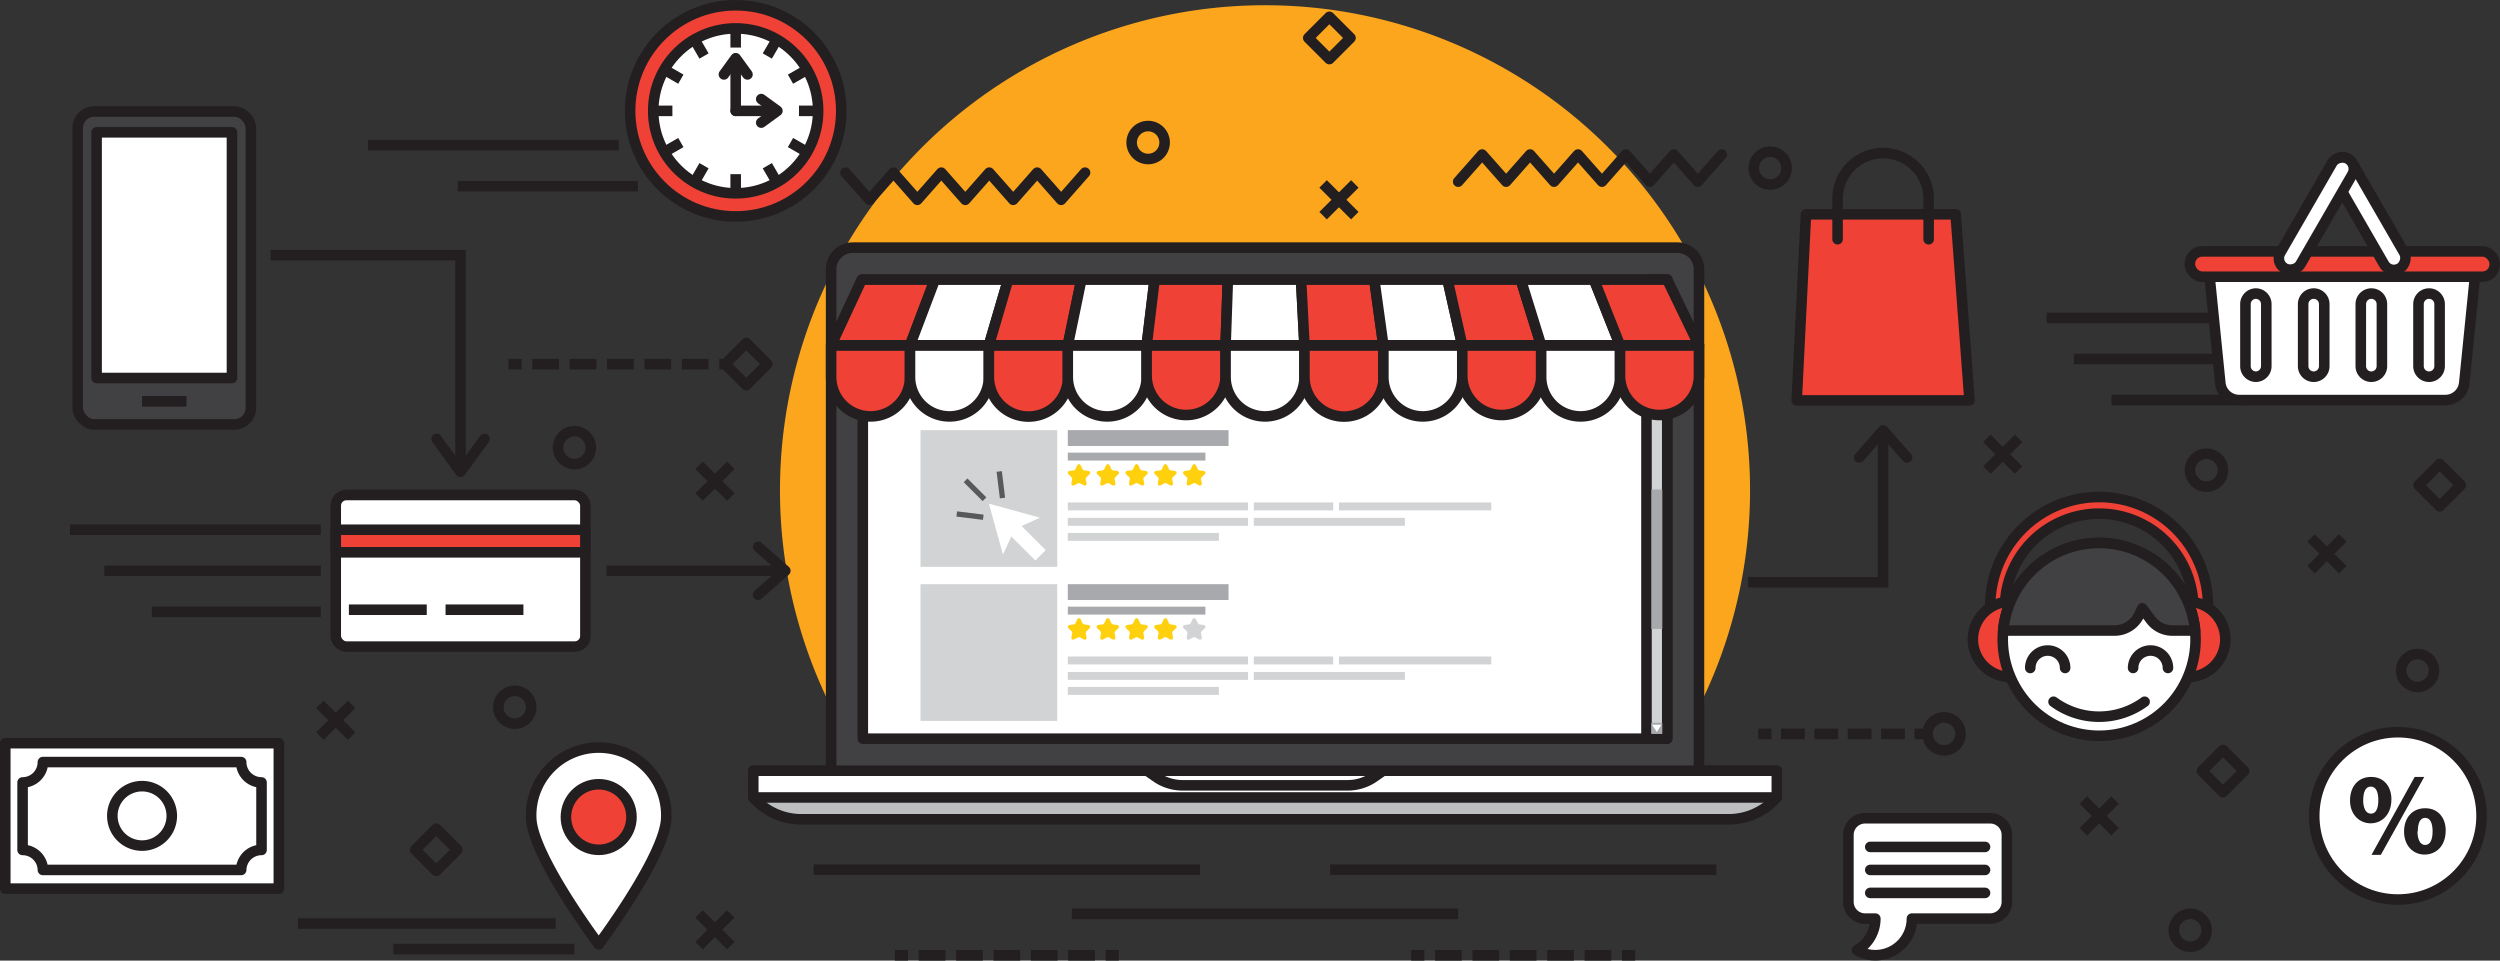 <svg xmlns="http://www.w3.org/2000/svg" viewBox="0 0 473.57 181.96"><rect x="0" y="0" width="473.57" height="181.96" fill="#333333" stroke="none"/><defs><style>.cls-1{fill:#fca61d;}.cls-2{fill:#bcbec0;}.cls-10,.cls-12,.cls-13,.cls-14,.cls-16,.cls-17,.cls-2,.cls-3,.cls-4,.cls-8{stroke:#231f20;stroke-width:2px;}.cls-10,.cls-13,.cls-2,.cls-3,.cls-4,.cls-8{stroke-linecap:round;stroke-linejoin:round;}.cls-14,.cls-3,.cls-9{fill:#fff;}.cls-4{fill:#414042;}.cls-5,.cls-8{fill:#d1d3d4;}.cls-6{fill:#a7a9ac;}.cls-7{fill:#ffd00e;}.cls-10{fill:#ef4136;}.cls-11,.cls-12,.cls-13,.cls-16,.cls-17{fill:none;}.cls-11{stroke:#58595b;}.cls-11,.cls-12,.cls-14,.cls-16,.cls-17{stroke-miterlimit:10;}.cls-15{fill:#231f20;}.cls-16{stroke-dasharray:5.06 2.02;}.cls-17{stroke-dasharray:4.51 1.81;}</style></defs><title>progettazione ecommerce</title><g id="Livello_2" data-name="Livello 2"><g id="OBJECTS"><path class="cls-1" d="M307.73,154.55a91.88,91.88,0,1,0-136.2,0Z"/><path class="cls-2" d="M327.46,155.2H151.8a12.1,12.1,0,0,1-8.84-3.84l-.27-.3V146H336.57v5.06l-.27.3A12.1,12.1,0,0,1,327.46,155.2Z"/><rect class="cls-3" x="142.69" y="146" width="193.89" height="5.06"/><path class="cls-3" d="M239.63,148.76h15.42a8.8,8.8,0,0,0,5-1.41L262,146H217.31l1.94,1.35a8.83,8.83,0,0,0,5,1.41Z"/><path class="cls-4" d="M161.53,46.91H317.74A4.09,4.09,0,0,1,321.83,51v95a0,0,0,0,1,0,0H157.44a0,0,0,0,1,0,0V51A4.09,4.09,0,0,1,161.53,46.91Z"/><rect class="cls-3" x="163.44" y="52.98" width="152.38" height="86.94"/><rect class="cls-5" x="174.37" y="81.48" width="25.9" height="25.9"/><rect class="cls-5" x="174.37" y="110.66" width="25.9" height="25.9"/><rect class="cls-6" x="202.27" y="81.48" width="30.45" height="3"/><rect class="cls-6" x="202.27" y="85.74" width="26.07" height="1.5"/><rect class="cls-5" x="202.27" y="95.18" width="34.14" height="1.5"/><rect class="cls-5" x="237.51" y="95.18" width="15.03" height="1.5"/><rect class="cls-5" x="253.64" y="95.18" width="28.85" height="1.5"/><rect class="cls-5" x="202.27" y="98.1" width="34.14" height="1.5"/><rect class="cls-5" x="237.51" y="98.1" width="28.62" height="1.5"/><rect class="cls-5" x="202.27" y="100.95" width="28.62" height="1.5"/><path class="cls-7" d="M204.7,88.12l.39.78a.36.36,0,0,0,.26.19l.86.13a.35.35,0,0,1,.2.59l-.63.61a.34.34,0,0,0-.1.3l.15.86a.35.35,0,0,1-.5.37l-.78-.41a.36.36,0,0,0-.32,0l-.78.41a.35.35,0,0,1-.5-.37l.15-.86a.34.34,0,0,0-.1-.3l-.63-.61a.35.35,0,0,1,.2-.59l.86-.13a.36.36,0,0,0,.26-.19l.39-.78A.34.34,0,0,1,204.7,88.12Z"/><path class="cls-7" d="M210.16,88.12l.39.78a.35.35,0,0,0,.26.19l.86.13a.34.34,0,0,1,.19.59l-.62.61a.34.34,0,0,0-.1.3l.15.86a.35.35,0,0,1-.51.37l-.77-.41a.36.36,0,0,0-.32,0l-.78.41a.35.35,0,0,1-.5-.37l.15-.86a.34.34,0,0,0-.1-.3l-.63-.61a.35.35,0,0,1,.19-.59l.87-.13a.36.36,0,0,0,.26-.19l.39-.78A.34.34,0,0,1,210.16,88.12Z"/><path class="cls-7" d="M215.62,88.12l.38.78a.36.36,0,0,0,.26.19l.87.13a.35.35,0,0,1,.19.59l-.63.61a.37.37,0,0,0-.1.3l.15.86a.35.35,0,0,1-.5.37l-.77-.41a.38.38,0,0,0-.33,0l-.77.41a.35.35,0,0,1-.5-.37l.15-.86a.37.37,0,0,0-.1-.3l-.63-.61a.35.35,0,0,1,.19-.59l.87-.13a.36.36,0,0,0,.26-.19l.38-.78A.35.35,0,0,1,215.62,88.12Z"/><path class="cls-7" d="M221.07,88.12l.39.78a.36.36,0,0,0,.26.19l.87.13a.35.35,0,0,1,.19.59l-.63.61a.34.34,0,0,0-.1.3l.15.86a.35.35,0,0,1-.5.37l-.78-.41a.36.36,0,0,0-.32,0l-.77.41a.35.35,0,0,1-.51-.37l.15-.86a.34.34,0,0,0-.1-.3l-.62-.61a.34.34,0,0,1,.19-.59l.86-.13a.38.38,0,0,0,.27-.19l.38-.78A.34.34,0,0,1,221.07,88.12Z"/><path class="cls-7" d="M226.53,88.12l.39.78a.36.36,0,0,0,.26.19l.86.13a.35.35,0,0,1,.2.59l-.63.61a.34.34,0,0,0-.1.3l.15.86a.35.35,0,0,1-.5.37l-.78-.41a.36.36,0,0,0-.32,0l-.78.41a.35.35,0,0,1-.5-.37l.15-.86a.34.34,0,0,0-.1-.3l-.63-.61a.35.35,0,0,1,.2-.59l.86-.13a.36.36,0,0,0,.26-.19l.39-.78A.34.34,0,0,1,226.53,88.12Z"/><rect class="cls-6" x="202.27" y="110.66" width="30.45" height="3"/><rect class="cls-6" x="202.27" y="114.92" width="26.07" height="1.5"/><rect class="cls-5" x="202.27" y="124.36" width="34.14" height="1.5"/><rect class="cls-5" x="237.51" y="124.36" width="15.03" height="1.5"/><rect class="cls-5" x="253.64" y="124.36" width="28.85" height="1.5"/><rect class="cls-5" x="202.27" y="127.29" width="34.14" height="1.5"/><rect class="cls-5" x="237.51" y="127.29" width="28.62" height="1.5"/><rect class="cls-5" x="202.27" y="130.13" width="28.62" height="1.5"/><path class="cls-7" d="M204.7,117.3l.39.79a.33.33,0,0,0,.26.18l.86.13a.35.35,0,0,1,.2.59l-.63.61a.36.36,0,0,0-.1.31l.15.86a.35.35,0,0,1-.5.37l-.78-.41a.36.36,0,0,0-.32,0l-.78.41a.35.35,0,0,1-.5-.37l.15-.86a.36.36,0,0,0-.1-.31l-.63-.61a.35.35,0,0,1,.2-.59l.86-.13a.33.33,0,0,0,.26-.18l.39-.79A.34.34,0,0,1,204.7,117.3Z"/><path class="cls-7" d="M210.16,117.3l.39.79a.31.31,0,0,0,.26.18l.86.13a.34.34,0,0,1,.19.59l-.62.61a.36.36,0,0,0-.1.31l.15.86a.36.36,0,0,1-.51.37l-.77-.41a.36.36,0,0,0-.32,0l-.78.41a.35.35,0,0,1-.5-.37l.15-.86a.36.36,0,0,0-.1-.31l-.63-.61a.35.35,0,0,1,.19-.59l.87-.13a.33.33,0,0,0,.26-.18l.39-.79A.34.34,0,0,1,210.16,117.3Z"/><path class="cls-7" d="M215.62,117.3l.38.79a.33.33,0,0,0,.26.18l.87.13a.35.35,0,0,1,.19.59l-.63.61a.39.39,0,0,0-.1.31l.15.86a.35.35,0,0,1-.5.37l-.77-.41a.38.38,0,0,0-.33,0l-.77.41a.35.35,0,0,1-.5-.37l.15-.86a.39.39,0,0,0-.1-.31l-.63-.61a.35.35,0,0,1,.19-.59l.87-.13a.33.33,0,0,0,.26-.18l.38-.79A.35.35,0,0,1,215.62,117.3Z"/><path class="cls-7" d="M221.07,117.3l.39.79a.33.33,0,0,0,.26.18l.87.13a.35.35,0,0,1,.19.59l-.63.61a.36.36,0,0,0-.1.31l.15.86a.35.35,0,0,1-.5.37l-.78-.41a.36.36,0,0,0-.32,0l-.77.41a.36.36,0,0,1-.51-.37l.15-.86a.36.36,0,0,0-.1-.31l-.62-.61a.34.34,0,0,1,.19-.59l.86-.13a.34.34,0,0,0,.27-.18l.38-.79A.34.34,0,0,1,221.07,117.3Z"/><path class="cls-5" d="M226.53,117.3l.39.79a.33.33,0,0,0,.26.18l.86.13a.35.35,0,0,1,.2.59l-.63.61a.36.36,0,0,0-.1.31l.15.86a.35.35,0,0,1-.5.37l-.78-.41a.36.36,0,0,0-.32,0l-.78.41a.35.35,0,0,1-.5-.37l.15-.86a.36.36,0,0,0-.1-.31l-.63-.61a.35.35,0,0,1,.2-.59l.86-.13a.33.33,0,0,0,.26-.18l.39-.79A.34.34,0,0,1,226.53,117.3Z"/><rect class="cls-8" x="311.89" y="52.98" width="3.93" height="86.94"/><rect class="cls-6" x="312.82" y="92.71" width="2.07" height="26.43"/><rect class="cls-6" x="312.79" y="136.92" width="2.1" height="2.1"/><polygon class="cls-9" points="313.84 138.65 314.73 137.29 313.84 137.29 312.94 137.29 313.84 138.65"/><path class="cls-10" d="M157.44,65.41v6a7.47,7.47,0,0,0,14.94,0v-6Z"/><path class="cls-3" d="M172.38,65.41v6a7.47,7.47,0,0,0,14.94,0v-6Z"/><path class="cls-10" d="M187.32,65.41v6a7.48,7.48,0,0,0,15,0v-6Z"/><path class="cls-3" d="M202.27,65.41v6a7.47,7.47,0,0,0,14.94,0v-6Z"/><path class="cls-10" d="M217.21,65.41v6a7.48,7.48,0,0,0,14.95,0v-6Z"/><path class="cls-3" d="M232.16,65.41v6a7.47,7.47,0,0,0,14.94,0v-6Z"/><path class="cls-10" d="M247.1,65.41v6a7.48,7.48,0,0,0,15,0v-6Z"/><path class="cls-3" d="M262.05,65.41v6a7.47,7.47,0,0,0,14.94,0v-6Z"/><path class="cls-10" d="M277,65.41v6a7.48,7.48,0,0,0,14.95,0v-6Z"/><path class="cls-3" d="M291.94,65.41v6a7.47,7.47,0,0,0,14.94,0v-6Z"/><path class="cls-10" d="M306.88,65.41v6a7.48,7.48,0,0,0,14.95,0v-6Z"/><polygon class="cls-10" points="177.09 52.98 163.22 52.98 157.44 65.41 172.38 65.41 177.09 52.98"/><polygon class="cls-3" points="190.97 52.98 177.09 52.98 172.38 65.41 187.32 65.41 190.97 52.98"/><polygon class="cls-10" points="204.84 52.98 190.97 52.98 187.32 65.41 202.27 65.41 204.84 52.98"/><polygon class="cls-3" points="218.71 52.98 204.84 52.98 202.27 65.41 217.21 65.41 218.71 52.98"/><polygon class="cls-10" points="232.59 52.98 218.71 52.98 217.21 65.41 232.16 65.41 232.59 52.98"/><polygon class="cls-3" points="246.46 52.98 232.59 52.98 232.16 65.41 247.1 65.41 246.46 52.98"/><polygon class="cls-10" points="260.33 52.98 246.46 52.98 247.1 65.41 262.05 65.41 260.33 52.98"/><polygon class="cls-3" points="274.2 52.98 260.33 52.98 262.05 65.41 276.99 65.41 274.2 52.98"/><polygon class="cls-10" points="288.08 52.98 274.2 52.98 276.99 65.41 291.94 65.41 288.08 52.98"/><polygon class="cls-3" points="301.95 52.98 288.08 52.98 291.94 65.41 306.88 65.41 301.95 52.98"/><polygon class="cls-10" points="315.82 52.98 301.95 52.98 306.88 65.41 321.83 65.41 315.82 52.98"/><polygon class="cls-9" points="198.09 104.21 193.53 99.65 196.97 98.06 187.33 95.41 189.99 105.05 191.57 101.61 196.13 106.17 198.09 104.21"/><line class="cls-11" x1="182.91" y1="90.99" x2="186.49" y2="94.57"/><line class="cls-11" x1="181.23" y1="97.36" x2="186.26" y2="97.98"/><line class="cls-11" x1="189.28" y1="89.31" x2="189.9" y2="94.34"/><rect class="cls-4" x="14.72" y="21.12" width="32.81" height="59.28" rx="3.13"/><rect class="cls-3" x="18.3" y="25.07" width="25.64" height="46.54"/><line class="cls-12" x1="26.91" y1="76.02" x2="35.33" y2="76.02"/><polygon class="cls-10" points="373.08 75.85 340.34 75.85 342.1 40.6 370.45 40.6 373.08 75.85"/><path class="cls-13" d="M348.09,45.31V37.62A8.62,8.62,0,0,1,356.71,29h0a8.63,8.63,0,0,1,8.63,8.63v7.69"/><rect class="cls-3" x="63.6" y="93.77" width="47.29" height="28.71" rx="2"/><rect class="cls-10" x="63.6" y="100.35" width="47.29" height="4.27"/><line class="cls-14" x1="66.09" y1="115.5" x2="80.84" y2="115.5"/><line class="cls-14" x1="84.4" y1="115.5" x2="99.15" y2="115.5"/><rect class="cls-3" x="1" y="140.78" width="51.82" height="27.55"/><path class="cls-3" d="M49.54,148.22V161a3.86,3.86,0,0,0-3.86,3.79H8.13A3.85,3.85,0,0,0,4.28,161V148.22a3.86,3.86,0,0,0,3.85-3.86H45.68A3.87,3.87,0,0,0,49.54,148.22Z"/><path class="cls-3" d="M32.54,154.55a5.63,5.63,0,1,1-5.63-5.63A5.63,5.63,0,0,1,32.54,154.55Z"/><path class="cls-10" d="M418.27,123.23v-8.44a20.64,20.64,0,0,0-20.64-20.64h0A20.64,20.64,0,0,0,377,114.79v8.44h2.79v-8.08A17.85,17.85,0,0,1,397.63,97.3h0a17.85,17.85,0,0,1,17.85,17.85v8.08Z"/><path class="cls-10" d="M414.4,128.25a7.14,7.14,0,1,0,0-14.28Z"/><path class="cls-10" d="M380.86,128.25a7.14,7.14,0,1,1,0-14.28Z"/><circle class="cls-3" cx="397.63" cy="121.11" r="18.26" transform="translate(187.74 479.89) rotate(-76.61)"/><path class="cls-4" d="M397.63,102.85a18.25,18.25,0,0,0-18.17,16.59h21.09a5.15,5.15,0,0,0,4.64-2.91l.62-1.3,1.58,2.13a5.13,5.13,0,0,0,4.13,2.08h4.29A18.27,18.27,0,0,0,397.63,102.85Z"/><path class="cls-13" d="M404.07,126.53a3.3,3.3,0,1,1,6.6,0"/><path class="cls-13" d="M384.59,126.53a3.3,3.3,0,0,1,6.6,0"/><path class="cls-3" d="M389,132.93a14.56,14.56,0,0,0,17.25,0"/><line class="cls-12" x1="425.35" y1="60.22" x2="387.7" y2="60.22"/><line class="cls-12" x1="425.35" y1="68" x2="392.85" y2="68"/><line class="cls-12" x1="425.35" y1="75.78" x2="399.98" y2="75.78"/><path class="cls-3" d="M463.24,75.78H424.15a3.58,3.58,0,0,1-3.56-3.23l-2.15-21.32a.35.35,0,0,1,.34-.38h49.83a.35.35,0,0,1,.34.38L466.8,72.55A3.58,3.58,0,0,1,463.24,75.78Z"/><rect class="cls-10" x="414.83" y="47.62" width="57.74" height="4.8" rx="2.32"/><path class="cls-3" d="M425.35,69.36V57.61a2,2,0,0,1,1.95-2h0a2,2,0,0,1,2,2V69.36a2,2,0,0,1-2,2h0A2,2,0,0,1,425.35,69.36Z"/><path class="cls-3" d="M436.28,69.36V57.61a2,2,0,0,1,2-2h0a2,2,0,0,1,2,2V69.36a2,2,0,0,1-2,2h0A2,2,0,0,1,436.28,69.36Z"/><path class="cls-3" d="M447.2,69.36V57.61a2,2,0,0,1,2-2h0a2,2,0,0,1,2,2V69.36a2,2,0,0,1-2,2h0A2,2,0,0,1,447.2,69.36Z"/><path class="cls-3" d="M458.13,69.36V57.61a2,2,0,0,1,2-2h0a2,2,0,0,1,2,2V69.36a2,2,0,0,1-2,2h0A2,2,0,0,1,458.13,69.36Z"/><rect class="cls-3" x="436.64" y="38.26" width="23.94" height="4.4" rx="2.16" transform="translate(259.34 -368.28) rotate(60)"/><rect class="cls-3" x="426.81" y="38.26" width="23.94" height="4.4" rx="2.16" transform="translate(693.21 -319.31) rotate(120)"/><circle class="cls-3" cx="454.23" cy="154.55" r="15.85"/><path class="cls-15" d="M453,151.41c0,3-1.89,4.55-3.95,4.55s-3.89-1.63-3.89-4.31,1.56-4.48,4-4.48S453,149,453,151.41Zm-5.35.16c0,1.49.5,2.56,1.47,2.56s1.4-1,1.4-2.56c0-1.45-.39-2.57-1.43-2.57S447.66,150.14,447.66,151.57Zm1.58,10.36,8.18-14.76h1.81L451,161.93Zm14.05-4.59c0,3-1.89,4.54-4,4.54s-3.86-1.62-3.88-4.3,1.56-4.48,4-4.48S463.29,154.9,463.29,157.34Zm-5.34.15c0,1.5.49,2.57,1.45,2.57s1.41-1,1.41-2.57c0-1.45-.38-2.57-1.41-2.57S458,156.07,458,157.49Z"/><circle class="cls-10" cx="139.36" cy="21" r="20"/><circle class="cls-3" cx="139.36" cy="21" r="15.62"/><line class="cls-12" x1="139.36" y1="5.38" x2="139.36" y2="9.01"/><line class="cls-12" x1="131.55" y1="7.47" x2="133.36" y2="10.61"/><line class="cls-12" x1="125.83" y1="13.19" x2="128.97" y2="15"/><line class="cls-12" x1="123.73" y1="21" x2="127.37" y2="21"/><line class="cls-12" x1="125.83" y1="28.81" x2="128.97" y2="27"/><line class="cls-12" x1="131.55" y1="34.53" x2="133.36" y2="31.39"/><line class="cls-12" x1="139.36" y1="36.63" x2="139.36" y2="32.99"/><line class="cls-12" x1="147.17" y1="34.53" x2="145.35" y2="31.39"/><line class="cls-12" x1="152.89" y1="28.81" x2="149.74" y2="27"/><line class="cls-12" x1="154.98" y1="21" x2="151.35" y2="21"/><line class="cls-12" x1="152.89" y1="13.19" x2="149.74" y2="15"/><line class="cls-12" x1="147.17" y1="7.47" x2="145.35" y2="10.61"/><line class="cls-13" x1="139.36" y1="21" x2="139.36" y2="11.32"/><polyline class="cls-13" points="141.59 14.1 139.36 11.03 137.13 14.1"/><line class="cls-13" x1="139.36" y1="21" x2="146.95" y2="21"/><polyline class="cls-13" points="144.2 18.77 147.26 21 144.2 23.23"/><path class="cls-3" d="M126.21,154.77c0,7.06-12.8,24.12-12.8,24.12s-12.79-17.06-12.79-24.12a12.8,12.8,0,1,1,25.59,0Z"/><circle class="cls-10" cx="113.41" cy="154.77" r="6.21"/><path class="cls-3" d="M377,155H353.29a3.15,3.15,0,0,0-3.15,3.15v12.7a3.16,3.16,0,0,0,3.15,3.16h1.95a6.94,6.94,0,0,1-3.47,6,6.93,6.93,0,0,0,10.4-6H377a3.17,3.17,0,0,0,3.16-3.16v-12.7A3.16,3.16,0,0,0,377,155Z"/><line class="cls-13" x1="354.28" y1="160.43" x2="376.02" y2="160.43"/><line class="cls-13" x1="354.28" y1="164.79" x2="376.02" y2="164.79"/><line class="cls-13" x1="354.28" y1="169.14" x2="376.02" y2="169.14"/><line class="cls-12" x1="60.76" y1="100.34" x2="13.26" y2="100.34"/><line class="cls-12" x1="60.76" y1="108.12" x2="19.76" y2="108.12"/><line class="cls-12" x1="60.76" y1="115.9" x2="28.76" y2="115.9"/><line class="cls-12" x1="117.22" y1="27.5" x2="69.72" y2="27.5"/><line class="cls-12" x1="120.84" y1="35.27" x2="86.72" y2="35.27"/><polyline class="cls-12" points="51.26 48.34 87.24 48.34 87.24 88.64"/><polyline class="cls-13" points="82.7 83.14 87.24 89.38 91.78 83.14"/><line class="cls-12" x1="114.91" y1="108.12" x2="148.76" y2="108.12"/><polyline class="cls-13" points="143.61 112.66 148.76 108.12 143.61 103.58"/><polyline class="cls-12" points="356.71 81.52 356.71 110.29 331.13 110.29"/><polyline class="cls-13" points="361.25 86.67 356.71 81.52 352.18 86.67"/><polyline class="cls-13" points="326.15 29.27 321.61 34.41 317.07 29.27 312.53 34.41 307.99 29.27 303.46 34.41 298.92 29.27 294.38 34.41 289.84 29.27 285.3 34.41 280.76 29.27 276.22 34.41"/><polyline class="cls-13" points="205.54 32.7 201.01 37.85 196.47 32.7 191.93 37.85 187.39 32.7 182.85 37.85 178.31 32.7 173.77 37.85 169.24 32.7 164.7 37.85 160.16 32.7"/><line class="cls-12" x1="60.59" y1="133.43" x2="66.6" y2="139.44"/><line class="cls-12" x1="66.6" y1="133.43" x2="60.59" y2="139.44"/><line class="cls-12" x1="132.42" y1="88.14" x2="138.43" y2="94.15"/><line class="cls-12" x1="138.43" y1="88.14" x2="132.42" y2="94.15"/><line class="cls-14" x1="250.63" y1="34.84" x2="256.64" y2="40.85"/><line class="cls-14" x1="256.64" y1="34.84" x2="250.63" y2="40.85"/><line class="cls-12" x1="132.42" y1="173.11" x2="138.43" y2="179.12"/><line class="cls-12" x1="138.43" y1="173.11" x2="132.42" y2="179.12"/><line class="cls-12" x1="394.63" y1="151.55" x2="400.64" y2="157.56"/><line class="cls-12" x1="400.64" y1="151.55" x2="394.63" y2="157.56"/><circle class="cls-12" cx="97.51" cy="133.97" r="3.11"/><circle class="cls-12" cx="108.82" cy="84.79" r="3.11"/><path class="cls-12" d="M220.61,27a3.12,3.12,0,1,1-3.12-3.12A3.12,3.12,0,0,1,220.61,27Z"/><rect class="cls-13" x="138.53" y="66.15" width="5.66" height="5.66" transform="translate(90.18 -79.76) rotate(45)"/><rect class="cls-13" x="79.8" y="158.14" width="5.66" height="5.66" transform="translate(138.03 -11.28) rotate(45)"/><rect class="cls-13" x="248.99" y="4.36" width="5.66" height="5.66" transform="translate(78.84 -175.96) rotate(45)"/><line class="cls-12" x1="376.37" y1="83.05" x2="382.38" y2="89.06"/><line class="cls-12" x1="382.38" y1="83.05" x2="376.37" y2="89.06"/><line class="cls-12" x1="437.77" y1="101.9" x2="443.78" y2="107.91"/><line class="cls-12" x1="443.78" y1="101.9" x2="437.77" y2="107.91"/><path class="cls-12" d="M421.09,89.06A3.12,3.12,0,1,1,418,85.94,3.12,3.12,0,0,1,421.09,89.06Z"/><path class="cls-12" d="M371.38,139a3.12,3.12,0,1,1-3.11-3.11A3.12,3.12,0,0,1,371.38,139Z"/><path class="cls-12" d="M418,176.22a3.11,3.11,0,1,1-3.11-3.11A3.12,3.12,0,0,1,418,176.22Z"/><path class="cls-12" d="M461.06,127A3.11,3.11,0,1,1,458,123.9,3.11,3.11,0,0,1,461.06,127Z"/><circle class="cls-12" cx="335.32" cy="31.84" r="3.11"/><rect class="cls-13" x="459.31" y="89.07" width="5.66" height="5.66" transform="translate(200.34 -299.86) rotate(45)"/><rect class="cls-13" x="418.26" y="143.22" width="5.66" height="5.66" transform="translate(226.61 -254.97) rotate(45)"/><line class="cls-12" x1="154.13" y1="164.74" x2="227.32" y2="164.74"/><line class="cls-12" x1="203.04" y1="173.11" x2="276.22" y2="173.11"/><line class="cls-12" x1="251.95" y1="164.74" x2="325.13" y2="164.74"/><line class="cls-12" x1="108.82" y1="179.78" x2="74.51" y2="179.78"/><line class="cls-12" x1="105.26" y1="174.94" x2="56.43" y2="174.94"/><line class="cls-12" x1="96.32" y1="68.98" x2="98.82" y2="68.98"/><line class="cls-16" x1="100.84" y1="68.98" x2="135.24" y2="68.98"/><line class="cls-12" x1="136.25" y1="68.98" x2="138.75" y2="68.98"/><line class="cls-12" x1="333.06" y1="139.02" x2="335.56" y2="139.02"/><line class="cls-17" x1="337.37" y1="139.02" x2="361.75" y2="139.02"/><line class="cls-12" x1="362.65" y1="139.02" x2="365.15" y2="139.02"/><line class="cls-12" x1="169.51" y1="180.96" x2="172.01" y2="180.96"/><line class="cls-16" x1="174.03" y1="180.96" x2="208.43" y2="180.96"/><line class="cls-12" x1="209.44" y1="180.96" x2="211.94" y2="180.96"/><line class="cls-12" x1="267.32" y1="180.96" x2="269.82" y2="180.96"/><line class="cls-16" x1="271.84" y1="180.96" x2="306.24" y2="180.96"/><line class="cls-12" x1="307.25" y1="180.96" x2="309.75" y2="180.96"/></g></g></svg>